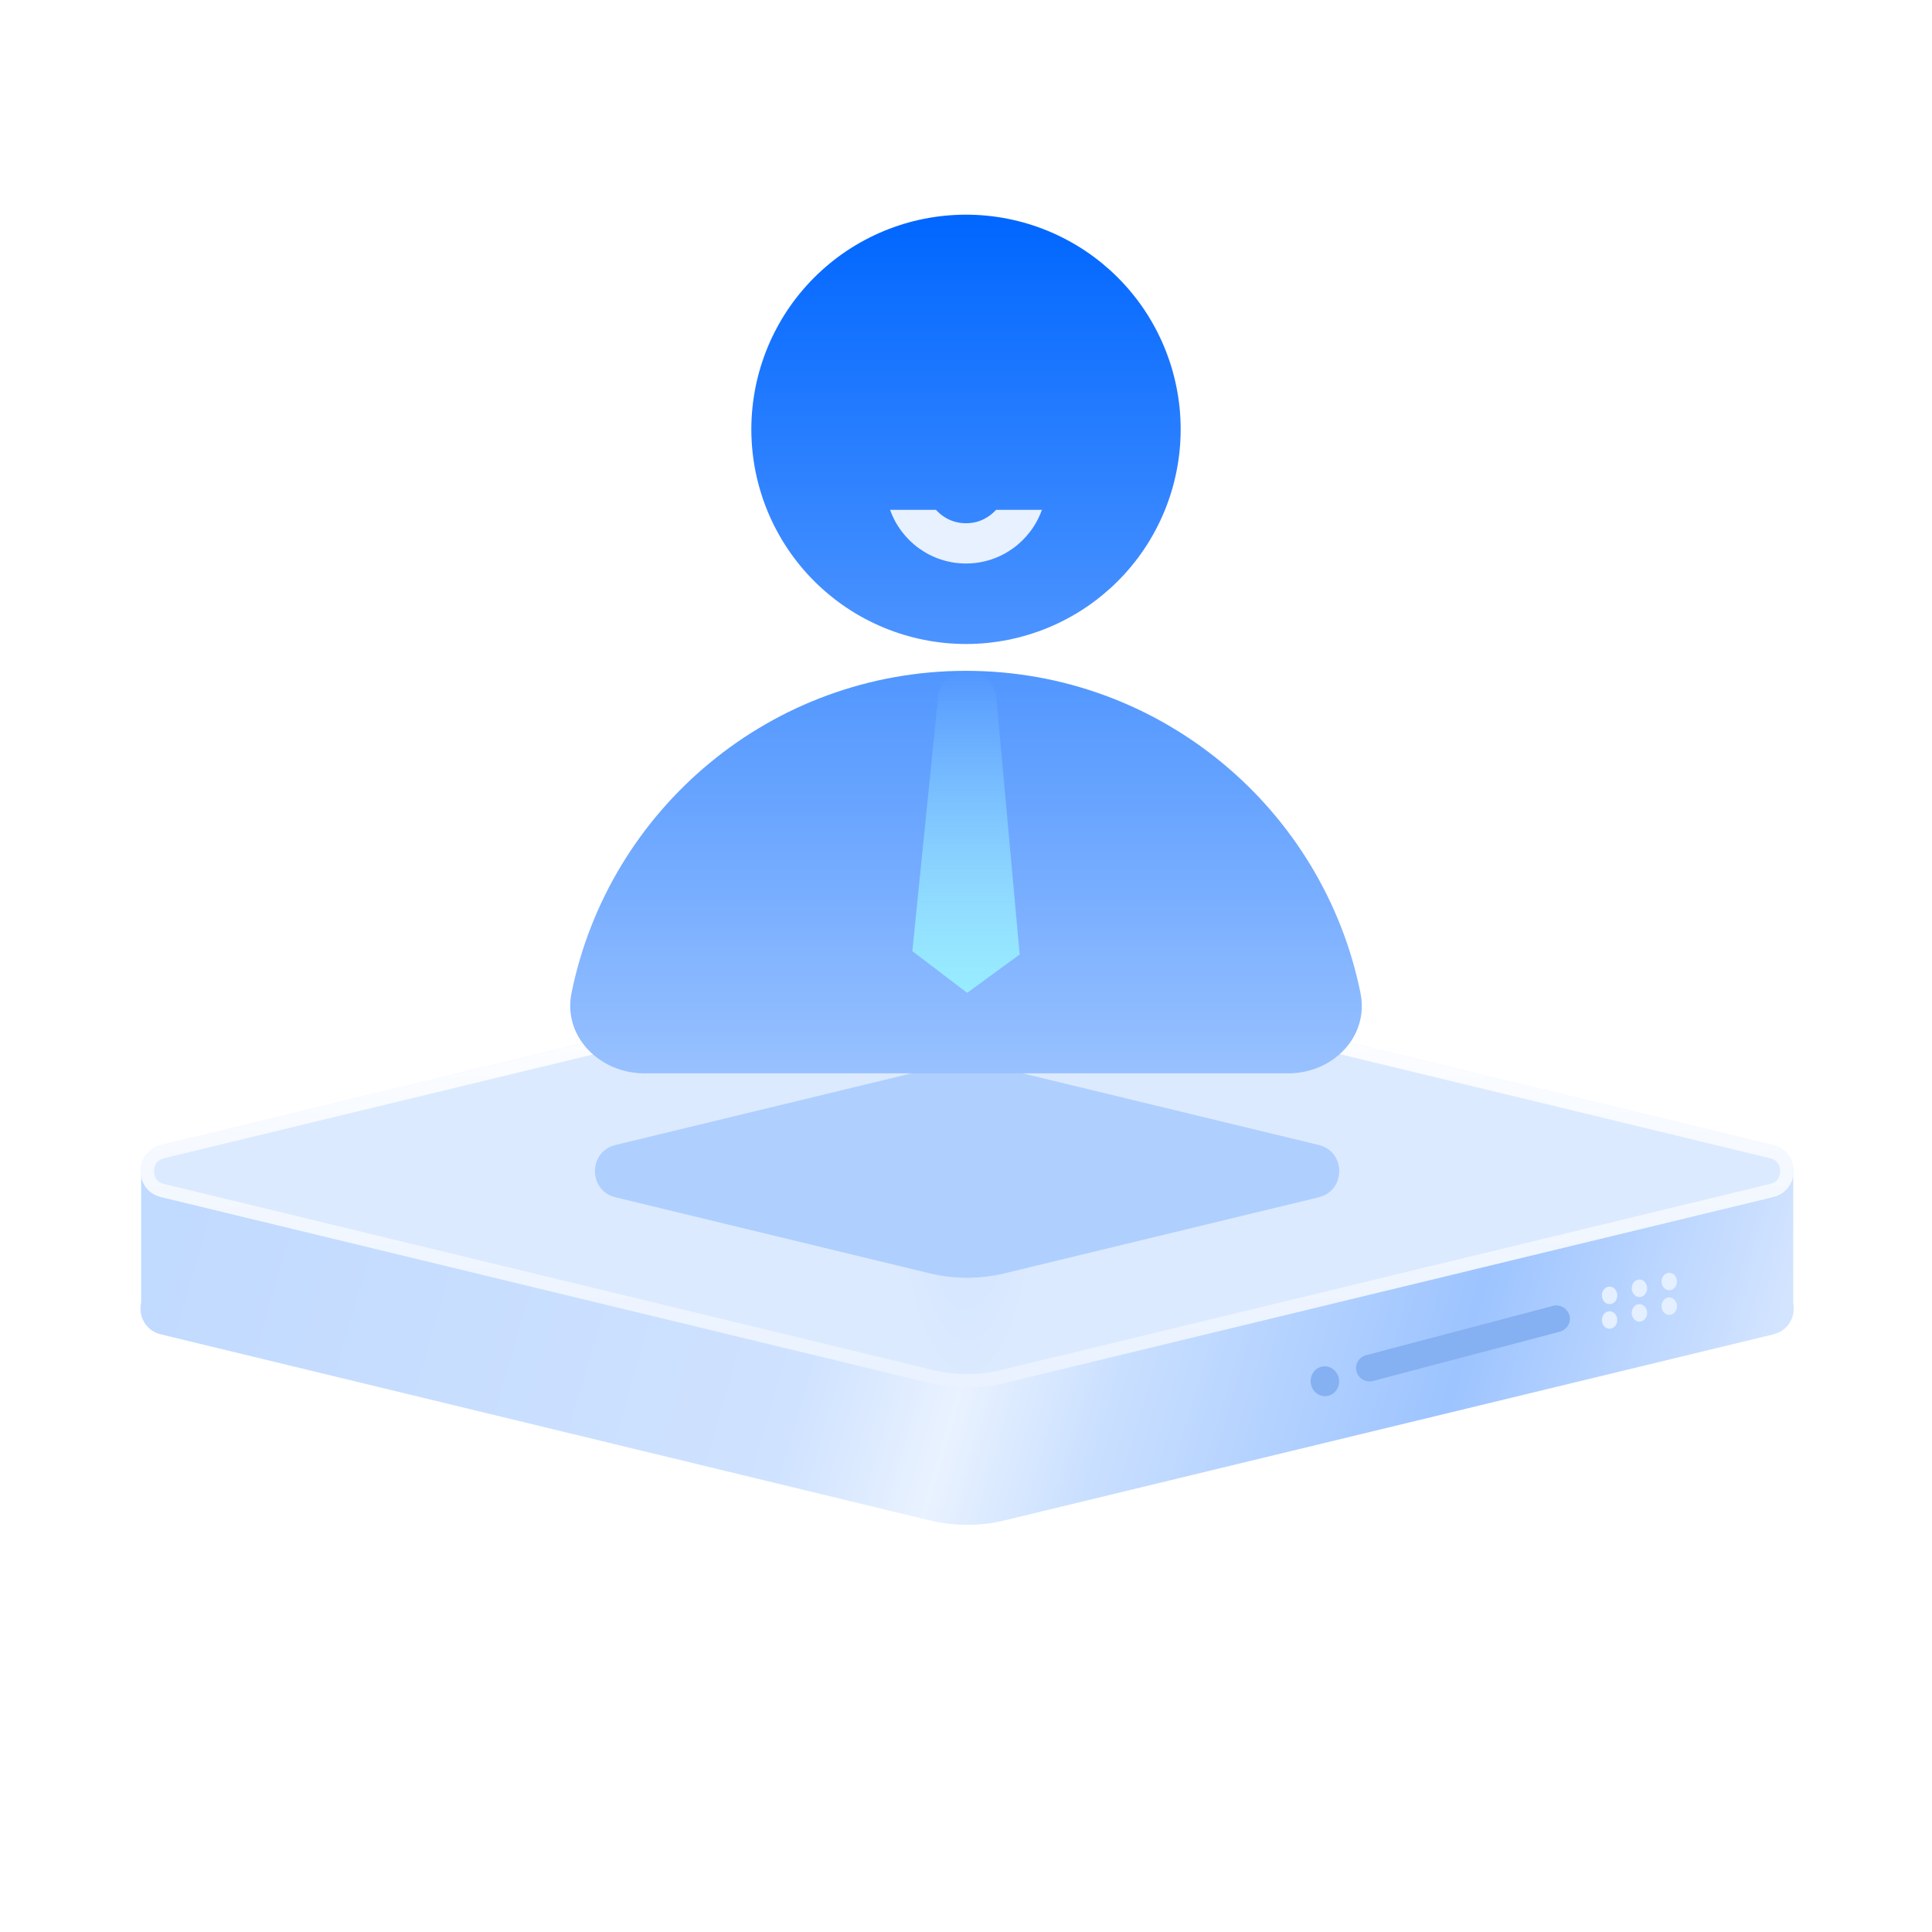 <svg xmlns="http://www.w3.org/2000/svg" xmlns:xlink="http://www.w3.org/1999/xlink" fill="none" version="1.1" width="72" height="72" viewBox="0 0 72 72"><defs><clipPath id="master_svg0_4_4974"><rect x="0" y="0" width="72" height="72" rx="0"/></clipPath><linearGradient x1="1" y1="0.5" x2="3.8934022228431786e-8" y2="0.422" id="master_svg1_0_50"><stop offset="0%" stop-color="#D3E4FF" stop-opacity="1"/><stop offset="18.738%" stop-color="#9DC4FF" stop-opacity="1"/><stop offset="39.185%" stop-color="#C9DFFF" stop-opacity="1"/><stop offset="48.649%" stop-color="#E9F2FF" stop-opacity="1"/><stop offset="58.38%" stop-color="#CFE2FF" stop-opacity="1"/><stop offset="100%" stop-color="#C1DAFF" stop-opacity="1"/></linearGradient><radialGradient cx="0" cy="0" r="1" gradientUnits="userSpaceOnUse" id="master_svg2_0_58" gradientTransform="translate(60.113 33.684) rotate(45) scale(8.064 2.702)"><stop offset="0%" stop-color="#D0E3FF" stop-opacity="1"/><stop offset="100%" stop-color="#DCEAFF" stop-opacity="1"/></radialGradient><linearGradient x1="0.383" y1="0.383" x2="0.614" y2="0.614" id="master_svg3_0_60"><stop offset="0%" stop-color="#FFFFFF" stop-opacity="1"/><stop offset="100%" stop-color="#FFFFFF" stop-opacity="0.4"/></linearGradient><filter id="master_svg4_4_4998" filterUnits="objectBoundingBox" color-interpolation-filters="sRGB" x="-8" y="-8" width="40.234" height="40.234"><feFlood flood-opacity="0" result="BackgroundImageFix"/><feBlend mode="normal" in="SourceGraphic" in2="BackgroundImageFix" result="shape"/><feGaussianBlur stdDeviation="2" result="effect1_foregroundBlur"/></filter><linearGradient x1="0.5" y1="-3.0616171314629196e-17" x2="0.5" y2="1" id="master_svg5_0_85"><stop offset="0%" stop-color="#0066FF" stop-opacity="1"/><stop offset="100%" stop-color="#98C1FF" stop-opacity="1"/></linearGradient><linearGradient x1="0.5" y1="-3.0616171314629196e-17" x2="0.5" y2="1" id="master_svg6_0_123"><stop offset="0%" stop-color="#98EDFF" stop-opacity="0"/><stop offset="100%" stop-color="#98EDFF" stop-opacity="1"/></linearGradient></defs><g clip-path="url(#master_svg0_4_4974)"><g><g><path d="M57.207,45.646L37.435,40.862C36.508,40.638,35.575,40.638,34.648,40.862L14.881,45.645L14.881,43.585L5.26,43.585L5.26,48.539C5.154,49.025,5.401,49.584,6.001,49.729L34.648,56.66C35.575,56.884,36.508,56.884,37.435,56.66C42.276,55.489,58.48,51.568,66.082,49.729C66.673,49.586,66.921,49.042,66.828,48.561L66.828,43.63L57.207,43.63L57.207,45.646Z" fill-rule="evenodd" fill="url(#master_svg1_0_50)" fill-opacity="1"/></g><g transform="matrix(0.707,0.707,-0.707,0.707,17.354,-22.67)"><path d="M55.513,27.113C59.764,24.518,73.994,15.832,80.67,11.757C81.566,11.211,82.586,12.231,82.039,13.126C77.964,19.802,69.278,34.032,66.684,38.284C66.187,39.098,65.527,39.758,64.713,40.255C60.461,42.849,46.231,51.535,39.555,55.61C38.66,56.157,37.64,55.137,38.186,54.241C42.261,47.565,50.947,33.335,53.542,29.084C54.039,28.269,54.698,27.61,55.513,27.113" fill="url(#master_svg2_0_58)" fill-opacity="1"/><path d="M55.513,27.113L80.67,11.757C81.566,11.211,82.586,12.231,82.039,13.126L66.684,38.284C66.187,39.098,65.527,39.758,64.713,40.255L39.555,55.61C38.66,56.157,37.64,55.137,38.186,54.241L53.542,29.084C54.039,28.269,54.698,27.61,55.513,27.113ZM55.773,27.54Q54.653,28.224,53.969,29.344L45.592,43.068L38.613,54.502Q38.408,54.837,38.684,55.113Q38.959,55.388,39.295,55.183L50.729,48.204L64.452,39.828Q65.573,39.144,66.257,38.023L74.633,24.3L81.612,12.866Q81.817,12.53,81.542,12.255Q81.266,11.979,80.931,12.184L69.497,19.163L55.773,27.54Z" fill-rule="evenodd" fill="url(#master_svg3_0_60)" fill-opacity="1"/></g><g transform="matrix(0.707,0.707,-0.707,0.707,29.308,-17.718)" filter="url(#master_svg4_4_4998)"><path d="M46.465,34.948C48.688,33.591,53.433,30.695,56.737,28.678C57.632,28.132,58.662,29.161,58.115,30.057C56.099,33.361,53.202,38.106,51.846,40.329C51.349,41.143,50.667,41.825,49.853,42.322C47.629,43.679,42.884,46.575,39.58,48.592C38.685,49.139,37.655,48.109,38.202,47.213C40.218,43.909,43.115,39.164,44.471,36.941C44.969,36.127,45.65,35.445,46.465,34.948" fill="#AFCFFF" fill-opacity="1"/></g><g><g transform="matrix(0.993,-0.122,0.122,0.993,-5.837,6.303)"><ellipse cx="49.268" cy="51.544" rx="0.53" ry="0.556" fill="#85B0F1" fill-opacity="1"/></g><g transform="matrix(0.966,-0.259,0.259,0.966,-11.404,14.737)"><path d="M50.922,50.679C52.23,50.684,56.485,50.701,58.122,50.708C58.448,50.709,58.689,51.025,58.605,51.339C58.548,51.553,58.344,51.702,58.119,51.701C56.811,51.696,52.556,51.679,50.918,51.673C50.592,51.671,50.351,51.356,50.436,51.041C50.493,50.827,50.696,50.678,50.922,50.679" fill="#85B0F1" fill-opacity="1"/></g><g><g><ellipse cx="59.985" cy="49.193" rx="0.288" ry="0.326" fill="#E4EFFF" fill-opacity="1"/></g><g><ellipse cx="59.985" cy="48.275" rx="0.288" ry="0.326" fill="#E4EFFF" fill-opacity="1"/></g><g><ellipse cx="61.097" cy="48.928" rx="0.288" ry="0.326" fill="#E4EFFF" fill-opacity="1"/></g><g><ellipse cx="61.097" cy="48.01" rx="0.288" ry="0.326" fill="#E4EFFF" fill-opacity="1"/></g><g><ellipse cx="62.209" cy="48.677" rx="0.288" ry="0.326" fill="#E4EFFF" fill-opacity="1"/></g><g><ellipse cx="62.209" cy="47.759" rx="0.288" ry="0.326" fill="#E4EFFF" fill-opacity="1"/></g></g></g></g><g><g><path d="M44,16Q44,16.196,43.99,16.393Q43.981,16.589,43.962,16.784Q43.942,16.98,43.913,17.174Q43.885,17.368,43.846,17.561Q43.808,17.753,43.76,17.944Q43.713,18.134,43.656,18.322Q43.599,18.51,43.532,18.695Q43.466,18.88,43.391,19.062Q43.316,19.243,43.232,19.42Q43.148,19.598,43.055,19.771Q42.963,19.944,42.862,20.113Q42.761,20.281,42.652,20.445Q42.543,20.608,42.426,20.766Q42.309,20.923,42.184,21.075Q42.06,21.227,41.928,21.373Q41.796,21.518,41.657,21.657Q41.518,21.796,41.373,21.928Q41.227,22.059,41.075,22.184Q40.923,22.309,40.766,22.426Q40.608,22.543,40.445,22.652Q40.281,22.761,40.113,22.862Q39.944,22.963,39.771,23.055Q39.598,23.148,39.42,23.232Q39.243,23.316,39.062,23.391Q38.88,23.466,38.695,23.532Q38.51,23.599,38.322,23.655Q38.134,23.712,37.944,23.76Q37.753,23.808,37.561,23.846Q37.368,23.885,37.174,23.913Q36.98,23.942,36.784,23.962Q36.589,23.981,36.393,23.99Q36.196,24,36,24Q35.804,24,35.608,23.99Q35.411,23.981,35.216,23.962Q35.02,23.942,34.826,23.913Q34.632,23.885,34.439,23.846Q34.247,23.808,34.056,23.76Q33.866,23.712,33.678,23.655Q33.49,23.599,33.305,23.532Q33.12,23.466,32.939,23.391Q32.757,23.316,32.58,23.232Q32.402,23.148,32.229,23.055Q32.056,22.963,31.887,22.862Q31.719,22.761,31.555,22.652Q31.392,22.543,31.234,22.426Q31.077,22.309,30.925,22.184Q30.773,22.059,30.628,21.928Q30.482,21.796,30.343,21.657Q30.204,21.518,30.072,21.373Q29.941,21.227,29.816,21.075Q29.691,20.923,29.574,20.766Q29.457,20.608,29.348,20.445Q29.239,20.281,29.138,20.113Q29.037,19.944,28.945,19.771Q28.852,19.598,28.768,19.42Q28.684,19.243,28.609,19.062Q28.534,18.88,28.468,18.695Q28.402,18.51,28.345,18.322Q28.288,18.134,28.24,17.944Q28.192,17.753,28.154,17.561Q28.115,17.368,28.087,17.174Q28.058,16.98,28.039,16.784Q28.019,16.589,28.01,16.393Q28,16.196,28,16Q28,15.804,28.01,15.607Q28.019,15.411,28.039,15.216Q28.058,15.02,28.087,14.826Q28.115,14.632,28.154,14.439Q28.192,14.247,28.24,14.056Q28.288,13.866,28.345,13.678Q28.402,13.49,28.468,13.305Q28.534,13.12,28.609,12.939Q28.684,12.757,28.768,12.58Q28.852,12.402,28.945,12.229Q29.037,12.056,29.138,11.887Q29.239,11.719,29.348,11.555Q29.457,11.392,29.574,11.234Q29.691,11.077,29.816,10.925Q29.941,10.773,30.072,10.628Q30.204,10.482,30.343,10.343Q30.482,10.204,30.628,10.072Q30.773,9.941,30.925,9.816Q31.077,9.691,31.234,9.574Q31.392,9.457,31.555,9.348Q31.719,9.239,31.887,9.138Q32.056,9.037,32.229,8.945Q32.402,8.852,32.58,8.768Q32.757,8.684,32.939,8.609Q33.12,8.534,33.305,8.468Q33.49,8.401,33.678,8.344Q33.866,8.287,34.056,8.24Q34.247,8.192,34.439,8.154Q34.632,8.115,34.826,8.087Q35.02,8.058,35.216,8.039Q35.411,8.019,35.608,8.01Q35.804,8,36,8Q36.196,8,36.393,8.01Q36.589,8.019,36.784,8.039Q36.98,8.058,37.174,8.087Q37.368,8.115,37.561,8.154Q37.753,8.192,37.944,8.24Q38.134,8.287,38.322,8.344Q38.51,8.401,38.695,8.468Q38.88,8.534,39.062,8.609Q39.243,8.684,39.42,8.768Q39.598,8.852,39.771,8.945Q39.944,9.037,40.113,9.138Q40.281,9.239,40.445,9.348Q40.608,9.457,40.766,9.574Q40.923,9.691,41.075,9.816Q41.227,9.941,41.373,10.072Q41.518,10.204,41.657,10.343Q41.796,10.482,41.928,10.628Q42.06,10.773,42.184,10.925Q42.309,11.077,42.426,11.234Q42.543,11.392,42.652,11.555Q42.761,11.719,42.862,11.887Q42.963,12.056,43.055,12.229Q43.148,12.402,43.232,12.58Q43.316,12.757,43.391,12.939Q43.466,13.12,43.532,13.305Q43.599,13.49,43.656,13.678Q43.713,13.866,43.76,14.056Q43.808,14.247,43.846,14.439Q43.885,14.632,43.913,14.826Q43.942,15.02,43.962,15.216Q43.981,15.411,43.99,15.607Q44,15.804,44,16ZM48.016,40C39.417,40,31.94,40,24.01,40C22.353,40,20.97,38.63,21.299,37.006C22.686,30.156,28.741,25,36,25C43.259,25,49.314,30.156,50.701,37.006C51.03,38.63,49.673,40,48.016,40" fill="url(#master_svg5_0_85)" fill-opacity="1"/></g><g><path d="M38.829,19L37.12,19Q37.012,19.12,36.874,19.219Q36.484,19.5,36,19.5Q35.516,19.5,35.126,19.219Q34.988,19.12,34.88,19L33.171,19C33.582,20.165,34.694,21,36,21C37.306,21,38.417,20.165,38.829,19Z" fill-rule="evenodd" fill="#E7F1FF" fill-opacity="1"/></g><g><path d="M36.043,37C36.043,37,34,35.447,34,35.447C34,35.447,34.94,26.169,34.94,26.169C34.94,25.53,35.44,25,36.043,25C36.646,25,37.146,25.53,37.146,26.169C37.146,26.169,38,35.572,38,35.572C38,35.572,36.043,37,36.043,37Z" fill="url(#master_svg6_0_123)" fill-opacity="1"/></g></g></g></svg>